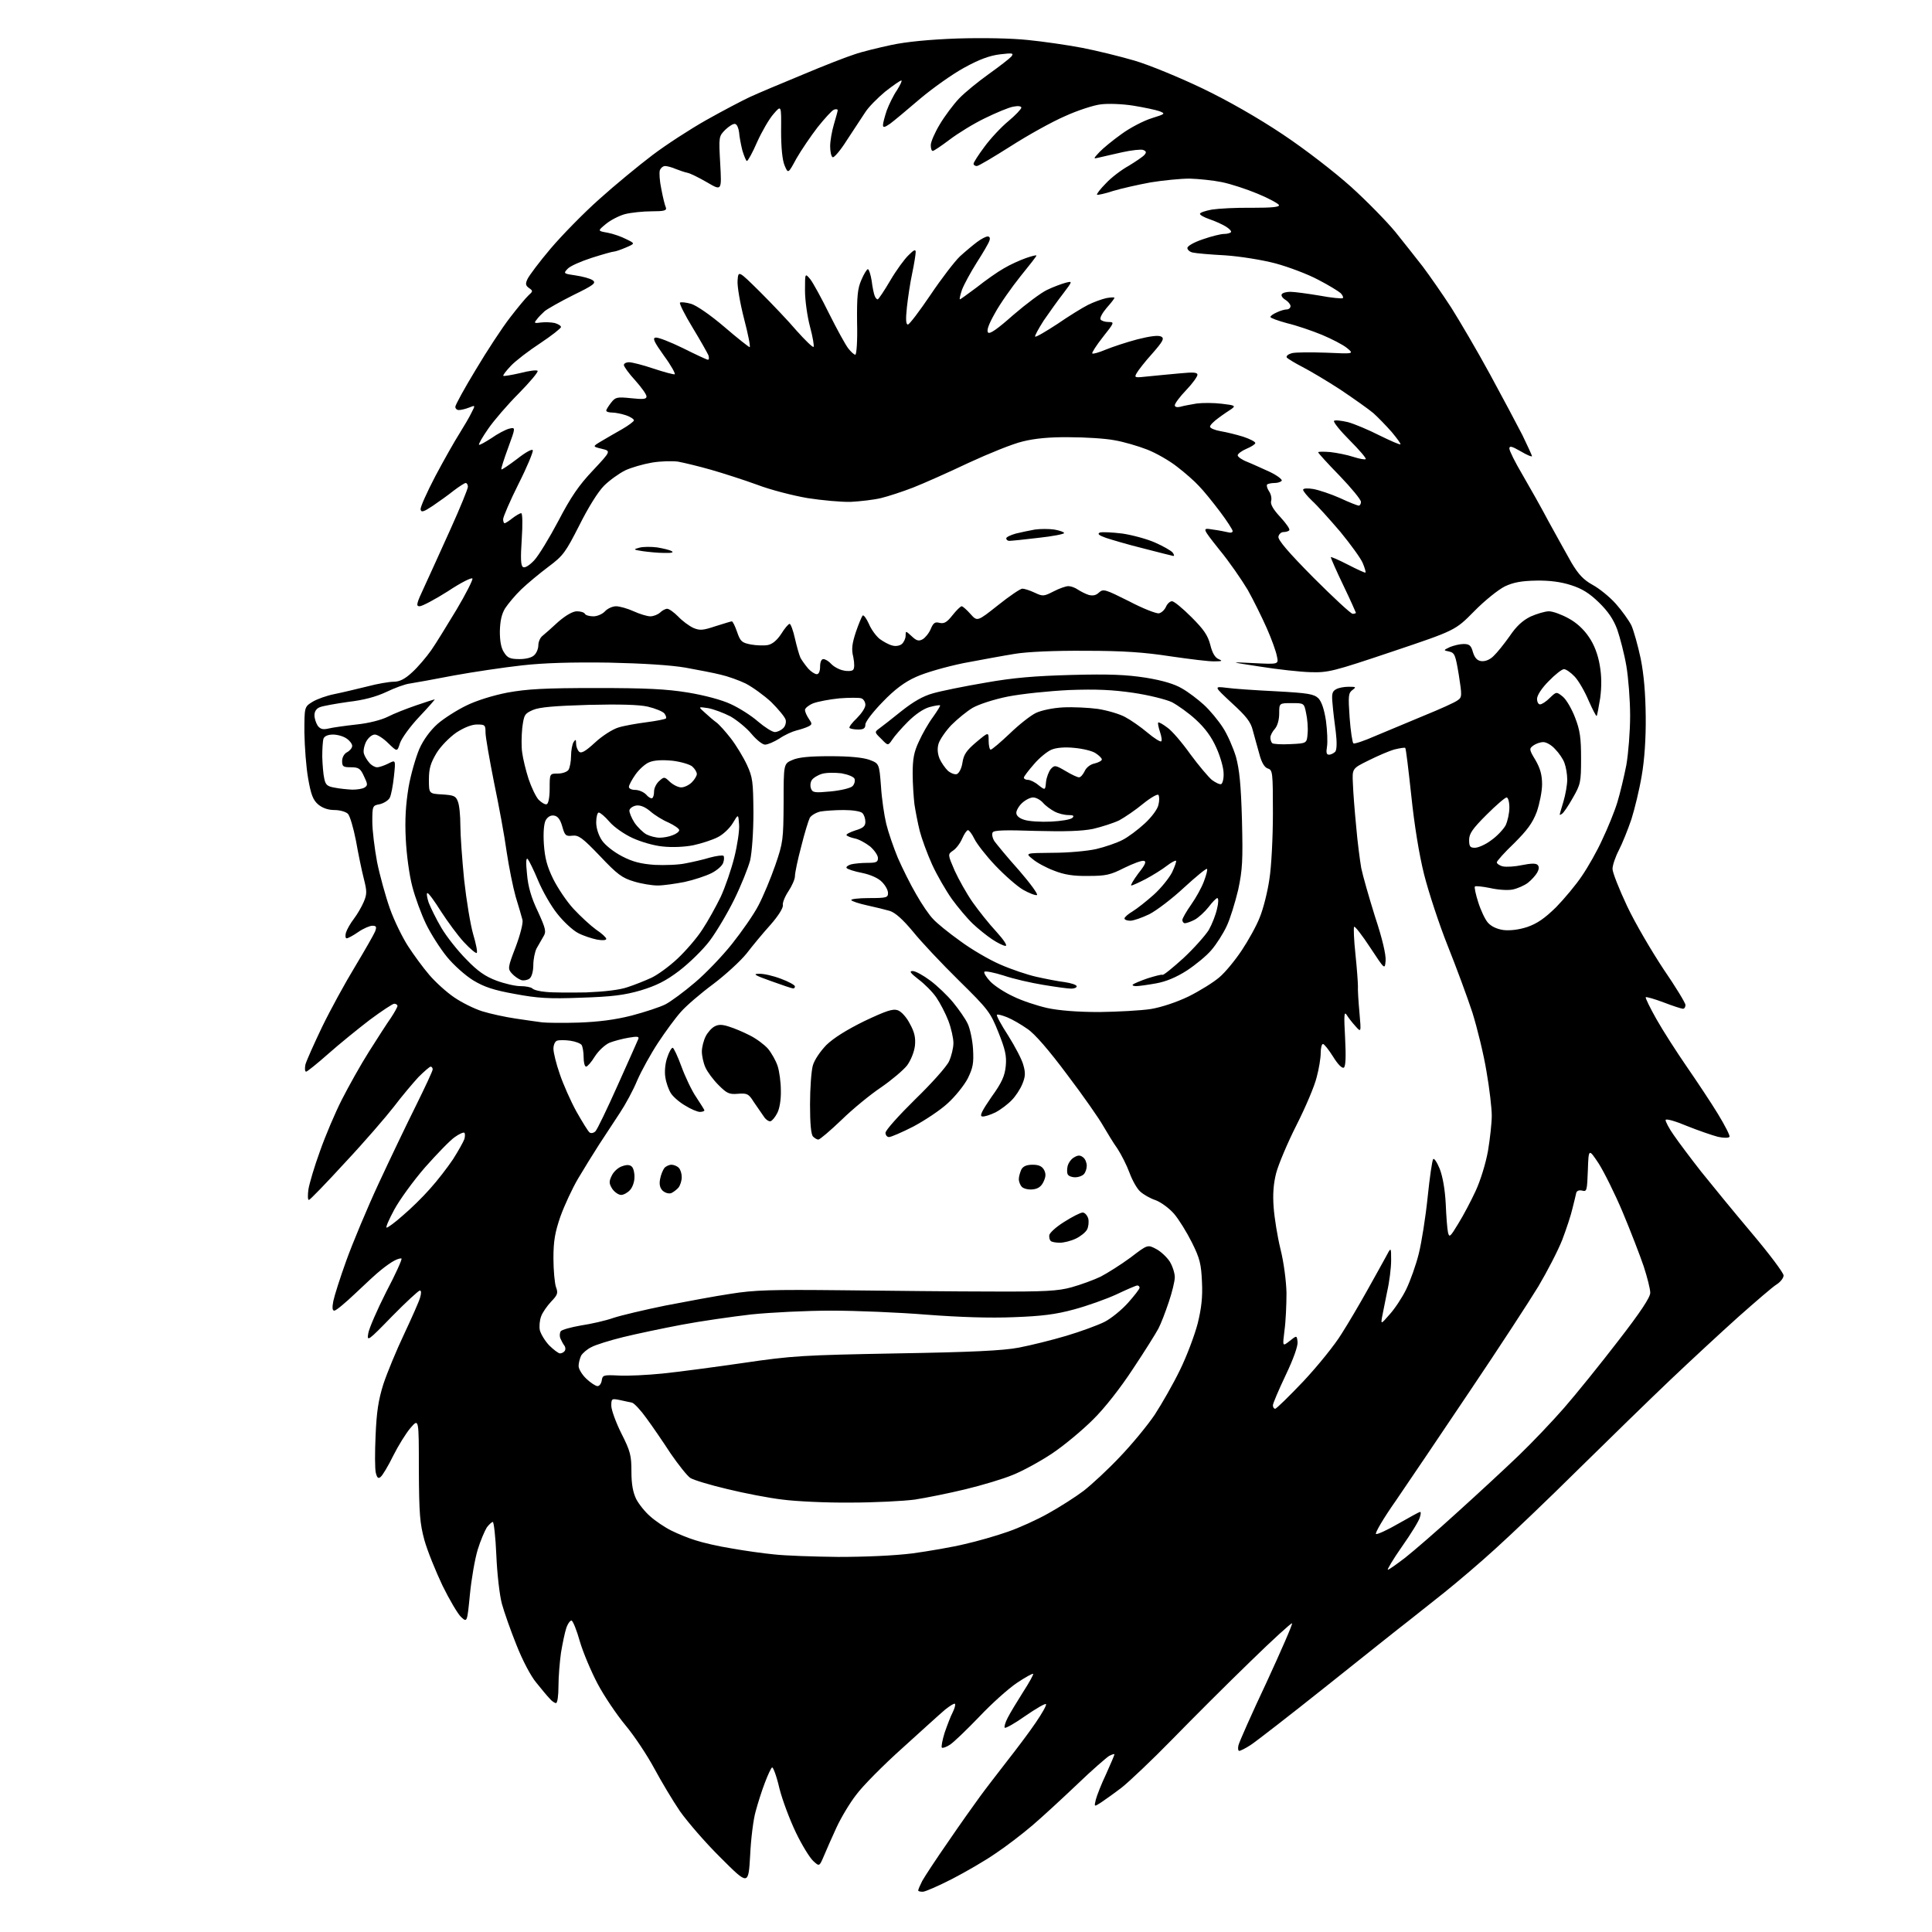 <?xml version="1.0" encoding="UTF-8" standalone="no"?>
<svg 
  version="1.1" 
  xmlns="http://www.w3.org/2000/svg" 
  xmlns:xlink="http://www.w3.org/1999/xlink" 
  xmlns:svg="http://www.w3.org/2000/svg"
  xmlns:rdf="http://www.w3.org/1999/02/22-rdf-syntax-ns#"
  xmlns:cc="http://creativecommons.org/ns#"
  xmlns:dc="http://purl.org/dc/elements/1.1/"
  viewBox="0 0 768 768"
  width="768"
  height="768"
>
<style>svg {background-color: white; }</style>"
<path stroke="none" fill="black" fill-rule="evenodd" d="M366.8,752.0C365.8,752.0 365.0,751.8 365.0,751.5C365.0,751.1 365.7,749.5 366.6,747.7C367.6,745.9 372.2,738.9 377.0,732.0C381.7,725.1 387.4,717.1 389.6,714.1C391.7,711.2 396.6,704.9 400.3,700.1C404.0,695.4 409.2,688.5 411.7,684.8C414.3,681.0 416.1,677.8 415.8,677.4C415.4,677.1 411.8,679.2 407.6,682.1C403.5,685.0 399.8,687.1 399.4,686.8C399.1,686.5 399.6,684.7 400.6,682.8C401.5,681.0 404.3,676.4 406.7,672.6C409.1,668.9 410.9,665.6 410.7,665.4C410.5,665.1 407.5,666.8 404.2,669.0C400.8,671.3 394.1,677.3 389.3,682.4C384.4,687.5 379.2,692.5 377.7,693.5C376.2,694.5 374.7,695.0 374.4,694.7C374.1,694.4 374.6,691.7 375.5,688.8C376.5,685.9 377.9,682.2 378.7,680.7C379.5,679.1 379.9,677.6 379.6,677.3C379.3,677.0 377.6,678.1 375.7,679.6C373.8,681.2 366.2,688.1 358.7,694.9C351.1,701.7 342.9,710.0 340.4,713.4C337.8,716.7 334.3,722.6 332.5,726.5C330.7,730.4 328.5,735.4 327.5,737.8C325.7,742.0 325.7,742.0 323.3,739.8C321.9,738.5 318.8,733.5 316.4,728.5C314.0,723.5 311.0,715.6 309.8,710.8C308.7,706.0 307.3,702.3 306.9,702.6C306.5,702.8 305.2,705.6 304.0,708.8C302.8,711.9 301.2,717.0 300.4,720.0C299.5,723.0 298.5,730.9 298.2,737.5C297.5,749.5 297.5,749.5 286.5,738.5C280.4,732.5 273.2,724.1 270.3,720.0C267.5,715.9 262.9,708.2 260.1,703.0C257.3,697.8 252.2,690.1 248.7,685.9C245.2,681.7 240.2,674.3 237.6,669.4C235.0,664.5 231.8,656.9 230.5,652.5C229.3,648.2 227.8,644.4 227.2,644.2C226.7,644.1 225.7,645.4 225.1,647.2C224.5,649.0 223.6,653.4 223.0,657.0C222.5,660.6 222.0,666.5 222.0,670.2C222.0,674.1 221.6,677.0 221.0,677.0C220.5,677.0 219.3,676.2 218.5,675.2C217.6,674.3 215.2,671.4 213.2,668.9C211.0,666.3 207.7,660.0 205.3,653.9C203.0,648.2 200.4,640.8 199.5,637.5C198.6,634.2 197.6,625.5 197.3,618.2C197.0,611.0 196.3,605.0 195.9,605.0C195.5,605.0 194.4,606.0 193.5,607.2C192.7,608.5 191.0,612.4 189.9,616.0C188.8,619.6 187.4,627.6 186.8,633.8C185.7,645.0 185.7,645.0 183.3,642.8C182.0,641.6 178.7,636.0 175.9,630.3C173.2,624.6 169.9,616.5 168.7,612.2C166.9,605.5 166.6,601.9 166.5,584.2C166.5,563.8 166.5,563.8 163.2,567.6C161.4,569.7 158.3,574.7 156.3,578.7C154.3,582.8 152.0,586.6 151.3,587.1C150.4,587.9 149.9,587.5 149.4,585.5C149.0,584.0 149.0,577.3 149.3,570.7C149.7,561.2 150.4,556.6 152.4,550.2C153.9,545.7 157.6,536.7 160.7,530.2C163.7,523.8 166.6,517.3 167.0,515.8C167.5,514.1 167.5,513.0 166.9,513.0C166.4,513.0 161.4,517.6 155.9,523.2C146.2,533.2 145.8,533.4 146.4,530.0C146.7,528.1 149.9,520.7 153.5,513.6C157.2,506.6 159.9,500.6 159.6,500.3C159.4,500.1 158.1,500.4 156.8,501.1C155.6,501.7 153.2,503.4 151.5,504.8C149.8,506.1 145.3,510.3 141.3,514.1C137.3,517.9 133.6,521.0 132.9,521.0C132.1,521.0 132.0,519.8 132.5,517.2C132.9,515.2 135.2,507.9 137.7,501.0C140.2,494.1 145.9,480.4 150.5,470.5C155.1,460.6 161.8,446.6 165.4,439.4C169.0,432.1 172.0,425.7 172.0,425.1C172.0,424.5 171.6,424.0 171.2,424.0C170.8,424.0 168.6,425.9 166.3,428.2C164.1,430.6 159.7,435.8 156.6,439.9C153.5,443.9 144.8,454.0 137.2,462.1C129.7,470.3 123.2,477.0 122.8,477.0C122.3,477.0 122.3,475.1 122.6,472.8C123.0,470.4 125.0,463.6 127.2,457.6C129.3,451.6 133.2,442.4 135.9,437.1C138.6,431.8 143.4,423.2 146.7,418.0C150.0,412.8 153.9,406.7 155.4,404.6C156.8,402.5 158.0,400.3 158.0,399.9C158.0,399.4 157.4,399.0 156.7,399.0C156.1,399.0 151.7,401.9 147.0,405.4C142.3,409.0 134.9,415.0 130.5,418.9C126.1,422.8 122.1,426.0 121.7,426.0C121.2,426.0 121.1,424.8 121.4,423.2C121.8,421.7 124.8,415.0 128.0,408.3C131.3,401.5 137.2,390.7 141.1,384.3C145.0,377.8 148.6,371.5 149.1,370.3C149.8,368.4 149.6,368.0 148.0,368.0C147.0,368.0 144.4,369.1 142.4,370.5C140.4,371.9 138.3,373.0 137.8,373.0C137.3,373.0 137.2,372.0 137.5,370.8C137.9,369.5 139.3,367.0 140.7,365.2C142.0,363.5 143.8,360.4 144.6,358.5C145.9,355.4 145.9,354.3 144.6,349.2C143.8,346.1 142.4,339.3 141.5,334.2C140.5,329.1 139.1,324.3 138.3,323.5C137.5,322.7 135.1,322.0 133.0,322.0C130.4,322.0 128.2,321.2 126.5,319.8C124.4,318.0 123.6,315.8 122.5,309.5C121.7,305.1 121.1,296.9 121.0,291.2C121.0,281.0 121.0,281.0 124.2,279.0C126.0,277.9 129.9,276.5 133.0,275.9C136.0,275.3 141.8,273.9 145.9,272.9C150.0,271.8 154.8,271.0 156.5,271.0C158.8,271.0 160.9,270.0 163.9,267.2C166.1,265.2 169.5,261.2 171.4,258.5C173.3,255.8 177.8,248.4 181.5,242.3C185.2,236.1 188.0,230.5 187.8,230.0C187.6,229.4 183.2,231.6 178.1,235.0C172.9,238.3 167.8,241.0 166.8,241.0C165.3,241.0 165.5,240.0 168.7,233.2C170.6,229.0 175.4,218.6 179.1,210.3C182.9,201.9 186.0,194.3 186.0,193.5C186.0,192.7 185.6,192.0 185.1,192.0C184.7,192.0 182.5,193.4 180.4,195.0C178.3,196.7 174.5,199.4 172.0,201.1C168.4,203.5 167.4,203.8 167.2,202.5C167.0,201.7 169.7,195.7 173.1,189.2C176.5,182.8 180.8,175.2 182.6,172.4C184.4,169.5 186.6,165.8 187.4,164.1C189.0,161.0 189.0,161.0 186.5,162.0C185.0,162.6 183.2,163.0 182.4,163.0C181.6,163.0 181.0,162.4 181.0,161.7C181.0,161.0 184.6,154.4 189.1,147.0C193.5,139.6 199.6,130.3 202.7,126.3C205.7,122.4 209.0,118.4 210.1,117.4C211.9,115.8 211.9,115.6 210.3,114.5C208.9,113.5 208.8,112.8 209.7,110.9C210.3,109.6 214.4,104.1 218.9,98.8C223.4,93.5 232.1,84.6 238.3,79.1C244.4,73.6 253.9,65.8 259.3,61.7C264.7,57.6 274.4,51.3 280.8,47.7C287.2,44.1 295.0,40.0 298.0,38.6C301.0,37.2 310.5,33.2 319.0,29.7C327.5,26.1 336.8,22.5 339.7,21.6C342.5,20.6 349.1,19.0 354.2,17.9C360.2,16.6 369.6,15.7 380.6,15.3C391.0,15.0 401.9,15.2 408.6,15.9C414.7,16.5 424.3,17.9 430.1,19.0C435.8,20.1 445.2,22.4 451.0,24.1C456.8,25.8 468.9,30.8 477.9,35.1C488.3,40.1 500.0,46.8 509.9,53.4C518.9,59.4 530.4,68.3 537.1,74.3C543.5,80.1 551.3,88.1 554.6,92.1C557.9,96.2 562.8,102.4 565.6,106.0C568.3,109.6 573.4,116.9 576.9,122.3C580.3,127.7 587.3,139.6 592.3,148.8C597.3,158.0 603.1,168.9 605.2,173.0C607.2,177.1 608.9,180.9 609.0,181.3C609.0,181.7 607.0,180.9 604.5,179.4C601.0,177.4 600.0,177.1 600.0,178.3C600.0,179.2 602.3,183.8 605.2,188.7C608.0,193.5 612.8,202.0 615.7,207.5C618.7,213.0 622.8,220.3 624.7,223.7C627.5,228.4 629.5,230.5 633.1,232.5C635.7,233.9 639.9,237.3 642.3,240.0C644.7,242.7 647.5,246.6 648.5,248.6C649.4,250.6 651.1,256.6 652.2,261.8C653.5,268.3 654.1,275.7 654.2,284.9C654.3,293.4 653.7,302.2 652.6,308.4C651.7,313.8 649.8,321.6 648.5,325.7C647.1,329.8 644.9,335.3 643.5,338.0C642.1,340.7 641.0,344.0 641.0,345.4C641.0,346.8 643.6,353.4 646.8,360.2C650.0,367.0 656.6,378.2 661.3,385.3C666.1,392.3 670.0,398.7 670.0,399.5C670.0,400.3 669.6,401.0 669.0,401.0C668.5,401.0 665.0,399.9 661.4,398.5C657.7,397.1 654.5,396.2 654.2,396.4C654.0,396.7 655.9,400.6 658.5,405.2C661.1,409.8 666.5,418.2 670.5,424.0C674.5,429.8 680.1,438.2 682.9,442.8C685.7,447.4 687.8,451.5 687.5,451.9C687.2,452.4 685.1,452.4 682.9,451.9C680.6,451.3 675.1,449.4 670.6,447.6C666.1,445.7 662.3,444.6 662.1,445.2C662.0,445.7 663.4,448.5 665.4,451.3C667.4,454.2 672.2,460.6 676.2,465.7C680.2,470.7 689.2,481.7 696.2,490.0C703.3,498.4 709.0,506.0 709.0,507.0C709.0,508.0 707.8,509.6 706.2,510.6C704.7,511.5 697.9,517.4 691.0,523.5C684.1,529.7 672.0,540.9 664.0,548.5C656.0,556.1 639.6,572.1 627.5,584.0C615.4,596.0 600.5,610.2 594.5,615.6C588.5,621.1 579.3,628.9 574.2,633.0C569.0,637.1 562.5,642.3 559.7,644.5C556.8,646.7 542.4,658.2 527.6,670.0C512.8,681.8 499.0,692.5 497.1,693.7C495.1,695.0 493.1,696.0 492.6,696.0C492.2,696.0 492.0,695.0 492.3,693.8C492.6,692.5 497.6,681.2 503.5,668.7C509.3,656.1 513.9,645.6 513.6,645.3C513.4,645.0 505.8,651.9 496.8,660.7C487.8,669.4 474.0,683.2 466.0,691.4C458.0,699.6 449.0,708.1 446.0,710.5C443.0,712.8 439.2,715.5 437.7,716.5C434.9,718.3 434.9,718.3 435.6,715.4C436.0,713.8 437.8,709.2 439.7,705.2C441.5,701.2 443.0,697.7 443.0,697.4C443.0,697.1 442.1,697.4 440.9,698.0C439.8,698.7 434.0,703.7 428.2,709.3C422.3,714.9 414.3,722.3 410.3,725.7C406.3,729.1 399.8,734.1 395.7,736.8C391.7,739.6 383.9,744.1 378.5,746.9C373.0,749.7 367.8,752.0 366.8,752.0zM551.7,624.0C552.1,624.0 555.2,621.8 558.6,619.2C561.9,616.6 571.4,608.4 579.5,601.0C587.7,593.6 598.6,583.5 603.8,578.5C609.0,573.5 617.1,565.0 621.8,559.6C626.6,554.1 636.2,542.2 643.2,533.1C652.2,521.5 656.0,515.7 656.0,513.9C656.0,512.4 654.8,507.7 653.4,503.4C651.9,499.0 648.2,489.4 645.1,482.0C642.0,474.6 637.6,465.8 635.5,462.5C631.5,456.5 631.5,456.5 631.2,465.1C630.9,473.2 630.8,473.8 629.0,473.3C627.8,473.0 626.9,473.3 626.6,474.1C626.4,474.9 625.8,477.7 625.1,480.3C624.5,483.0 622.6,488.7 621.0,492.9C619.3,497.2 615.0,505.5 611.5,511.4C607.9,517.3 595.8,535.9 584.4,552.8C573.1,569.7 559.8,589.3 554.9,596.5C549.9,603.6 546.4,609.6 547.0,609.8C547.6,610.0 551.7,608.1 556.0,605.6C560.4,603.1 564.2,601.0 564.5,601.0C564.9,601.0 564.8,602.0 564.4,603.2C564.1,604.5 560.9,609.7 557.3,614.8C553.8,619.8 551.3,624.0 551.7,624.0zM333.2,618.9C344.1,618.9 355.4,618.4 362.7,617.5C369.2,616.6 378.6,615.0 383.5,613.8C388.4,612.7 396.1,610.5 400.6,608.9C405.0,607.4 412.3,604.1 416.7,601.6C421.2,599.1 427.5,595.1 430.8,592.6C434.0,590.1 440.5,584.1 445.2,579.1C449.9,574.2 456.1,566.7 459.0,562.4C461.8,558.1 466.4,550.1 469.1,544.5C471.8,539.0 474.9,530.7 476.1,526.1C477.6,520.0 478.1,515.6 477.8,509.6C477.5,502.6 477.0,500.3 473.8,493.9C471.8,489.9 468.6,484.7 466.7,482.5C464.8,480.3 461.5,477.9 459.4,477.1C457.2,476.4 454.5,474.8 453.3,473.7C452.0,472.6 450.1,469.2 449.0,466.2C447.9,463.2 445.7,458.9 444.2,456.6C442.6,454.4 440.1,450.2 438.5,447.5C437.0,444.8 430.6,435.6 424.3,427.3C417.0,417.5 411.3,410.9 408.4,409.0C406.0,407.3 402.4,405.2 400.4,404.4C398.4,403.6 396.6,403.1 396.3,403.4C396.0,403.7 398.0,407.4 400.8,411.7C403.5,416.0 406.3,421.3 406.8,423.4C407.7,426.5 407.6,428.0 406.4,430.9C405.6,432.9 403.7,435.8 402.2,437.3C400.7,438.9 397.8,441.1 395.7,442.2C393.6,443.2 391.2,444.0 390.4,443.8C389.3,443.6 390.4,441.5 394.1,436.1C398.3,430.3 399.4,427.7 399.8,423.8C400.2,419.7 399.6,417.2 396.9,410.4C393.7,402.4 392.9,401.3 381.1,389.7C374.3,383.0 366.1,374.3 362.9,370.3C358.9,365.5 355.9,362.8 353.7,362.1C352.0,361.6 347.9,360.6 344.7,359.9C341.5,359.2 338.7,358.3 338.4,357.8C338.1,357.4 341.3,357.0 345.4,357.0C352.4,357.0 353.0,356.8 353.0,355.0C353.0,353.8 351.9,351.9 350.6,350.6C349.2,349.1 346.1,347.7 342.7,347.0C339.6,346.4 336.8,345.5 336.5,345.0C336.3,344.6 337.0,344.0 338.3,343.6C339.5,343.3 342.4,343.0 344.8,343.0C348.3,343.0 349.0,342.7 349.0,341.1C349.0,340.0 347.6,338.0 345.9,336.5C344.1,335.1 341.4,333.6 339.8,333.3C338.3,333.0 336.8,332.4 336.5,332.0C336.3,331.6 337.9,330.8 340.0,330.1C343.1,329.2 344.0,328.4 344.0,326.7C344.0,325.4 343.5,323.9 342.8,323.2C342.1,322.5 338.9,322.0 335.4,322.0C332.0,322.0 327.8,322.3 326.1,322.6C324.4,323.0 322.5,324.1 321.9,325.1C321.4,326.1 319.8,331.2 318.5,336.5C317.1,341.7 316.0,347.0 316.0,348.3C316.0,349.5 314.8,352.2 313.4,354.3C312.0,356.4 311.0,358.9 311.2,359.8C311.4,360.9 309.3,364.2 306.3,367.6C303.4,370.8 299.1,376.0 296.8,379.0C294.4,382.0 288.4,387.5 283.5,391.2C278.5,394.9 272.8,399.8 270.7,402.2C268.6,404.5 264.5,410.1 261.6,414.5C258.7,418.9 255.0,425.6 253.3,429.5C251.7,433.4 248.6,439.1 246.4,442.4C244.3,445.6 240.6,451.2 238.2,454.9C235.9,458.5 232.1,464.6 229.8,468.5C227.5,472.4 224.4,479.1 222.8,483.5C220.6,489.9 220.0,493.3 220.0,500.2C220.0,505.0 220.5,510.1 221.0,511.6C221.9,514.0 221.7,514.7 219.1,517.4C217.5,519.1 215.6,521.8 215.1,523.3C214.5,524.9 214.3,527.3 214.6,528.8C215.0,530.3 216.6,533.0 218.3,534.8C220.0,536.5 222.0,538.0 222.6,538.0C223.3,538.0 224.2,537.5 224.5,537.0C224.9,536.4 224.8,535.4 224.2,534.7C223.7,534.0 223.1,532.8 222.7,531.9C222.4,531.0 222.5,529.8 222.9,529.2C223.3,528.6 226.9,527.6 230.9,526.9C234.9,526.3 240.7,525.0 243.8,523.9C246.8,522.9 256.1,520.7 264.4,519.0C272.7,517.4 284.4,515.2 290.5,514.3C299.9,512.8 306.4,512.6 335.0,512.9C353.4,513.1 380.0,513.4 394.0,513.4C415.4,513.5 420.6,513.2 426.0,511.7C429.6,510.7 434.8,508.8 437.5,507.5C440.2,506.1 445.6,502.7 449.4,499.9C456.2,494.7 456.2,494.7 459.6,496.5C461.5,497.5 463.9,499.8 465.0,501.5C466.1,503.3 467.0,506.1 467.0,507.7C467.0,509.3 465.9,513.8 464.6,517.6C463.3,521.5 461.5,526.2 460.5,528.1C459.5,530.0 455.0,537.2 450.4,544.1C445.5,551.6 439.1,559.8 434.5,564.3C430.3,568.5 423.0,574.6 418.2,577.8C413.4,581.0 406.4,584.8 402.6,586.3C398.8,587.9 390.4,590.4 383.8,592.0C377.2,593.6 368.2,595.4 363.7,596.1C359.2,596.7 347.6,597.3 338.0,597.3C328.4,597.4 316.2,596.8 311.0,596.1C305.8,595.5 295.9,593.6 289.0,591.9C282.2,590.3 275.6,588.3 274.4,587.5C273.2,586.7 269.7,582.3 266.6,577.8C263.6,573.2 259.3,566.9 257.0,563.8C254.8,560.7 252.2,557.9 251.3,557.6C250.3,557.4 248.0,556.9 246.2,556.5C243.2,555.9 243.0,556.0 243.0,558.8C243.0,560.4 244.8,565.4 247.0,569.8C250.6,576.9 251.0,578.6 251.0,584.9C251.0,590.0 251.6,593.2 252.9,595.9C254.0,598.0 256.5,601.1 258.5,602.8C260.5,604.6 264.2,607.1 266.8,608.4C269.4,609.7 273.8,611.5 276.5,612.3C279.2,613.2 285.6,614.7 290.7,615.5C295.7,616.4 303.4,617.5 307.7,617.9C312.0,618.4 323.5,618.8 333.2,618.9zM506.9,560.0C507.4,560.0 512.5,555.0 518.2,549.0C523.9,542.9 530.7,534.5 533.3,530.2C536.0,526.0 540.5,518.3 543.3,513.3C546.2,508.2 549.5,502.1 550.8,499.8C553.0,495.6 553.0,495.6 553.0,501.0C553.0,504.0 552.3,509.6 551.4,513.5C550.6,517.4 549.7,521.9 549.4,523.5C548.9,526.5 548.9,526.5 552.4,522.5C554.4,520.3 557.4,515.8 559.0,512.5C560.6,509.2 562.9,502.8 564.0,498.3C565.1,493.9 566.7,483.8 567.5,476.0C568.3,468.2 569.3,461.3 569.7,460.8C570.0,460.2 571.2,461.9 572.3,464.6C573.5,467.7 574.4,472.8 574.7,478.5C574.9,483.4 575.3,488.6 575.6,489.9C576.1,492.1 576.5,491.7 579.7,486.4C581.7,483.2 584.8,477.3 586.6,473.4C588.5,469.3 590.6,462.5 591.5,457.5C592.3,452.7 593.0,446.4 593.0,443.5C593.0,440.6 592.1,432.7 590.9,425.9C589.8,419.1 587.2,408.6 585.3,402.5C583.3,396.4 578.9,384.5 575.5,376.0C572.1,367.5 567.9,354.7 566.1,347.6C564.1,339.6 562.2,327.8 561.0,316.2C559.9,306.1 558.9,297.5 558.6,297.3C558.4,297.1 556.5,297.4 554.4,297.9C552.2,298.5 547.6,300.5 544.0,302.3C537.5,305.5 537.5,305.5 537.8,311.5C537.9,314.8 538.5,322.4 539.1,328.5C539.6,334.6 540.6,342.0 541.1,345.0C541.7,348.0 544.2,356.7 546.6,364.4C549.5,373.1 551.0,379.6 550.8,381.9C550.5,385.5 550.5,385.5 544.7,376.7C541.5,371.8 538.6,368.1 538.3,368.4C538.0,368.7 538.2,373.6 538.8,379.2C539.4,384.9 539.8,390.6 539.8,392.0C539.7,393.4 540.0,398.1 540.4,402.5C541.1,410.5 541.1,410.5 538.8,407.9C537.5,406.5 535.9,404.4 535.3,403.4C534.3,401.9 534.2,403.6 534.7,412.6C535.1,420.3 534.9,423.9 534.2,424.4C533.5,424.8 531.8,423.1 529.9,420.0C528.2,417.3 526.4,415.0 525.9,415.0C525.4,415.0 525.0,416.6 525.0,418.6C525.0,420.6 524.3,424.9 523.4,428.2C522.6,431.6 519.0,440.1 515.4,447.2C511.8,454.3 508.2,462.9 507.3,466.3C506.2,470.6 505.9,474.8 506.3,480.0C506.6,484.1 507.8,491.6 509.0,496.5C510.3,501.6 511.3,509.2 511.4,514.0C511.4,518.7 511.1,525.4 510.6,528.9C509.8,535.3 509.8,535.3 512.6,533.1C515.5,530.8 515.5,530.8 515.8,533.4C516.0,535.0 514.2,540.1 511.1,546.6C508.3,552.5 506.0,557.9 506.0,558.6C506.0,559.4 506.4,560.0 506.9,560.0zM237.5,551.0C238.3,551.0 239.0,550.0 239.2,548.8C239.5,546.6 239.9,546.5 246.0,546.8C249.6,547.0 257.4,546.6 263.4,546.0C269.3,545.4 283.7,543.5 295.4,541.8C315.1,538.9 319.2,538.7 356.5,538.0C386.3,537.5 398.7,536.9 405.0,535.7C409.7,534.8 418.2,532.7 423.9,531.0C429.6,529.3 436.4,526.8 439.0,525.5C441.6,524.2 445.8,520.8 448.4,517.9C450.9,515.1 453.0,512.4 453.0,511.9C453.0,511.4 452.6,511.0 452.1,511.0C451.6,511.0 447.9,512.6 443.9,514.5C439.8,516.4 432.2,519.1 427.0,520.5C419.7,522.5 414.1,523.2 403.0,523.6C393.6,524.0 381.4,523.6 368.3,522.6C357.2,521.7 340.2,521.0 330.5,521.0C320.8,521.0 306.5,521.7 298.7,522.5C290.9,523.4 278.4,525.2 271.0,526.6C263.6,528.0 253.1,530.2 247.8,531.5C242.5,532.8 236.7,534.6 235.1,535.5C233.4,536.3 231.6,537.9 231.0,538.9C230.5,540.0 230.0,541.8 230.0,543.0C230.0,544.2 231.4,546.5 233.1,548.1C234.8,549.7 236.8,551.0 237.5,551.0zM421.3,494.0C419.7,494.0 418.0,493.7 417.7,493.3C417.3,493.0 417.0,492.0 417.1,491.1C417.1,490.2 419.7,487.8 422.9,485.8C426.2,483.7 429.5,482.0 430.4,482.0C431.2,482.0 432.2,483.1 432.6,484.4C432.9,485.7 432.7,487.7 432.1,488.8C431.5,489.9 429.5,491.5 427.6,492.4C425.7,493.3 422.9,494.0 421.3,494.0zM153.7,488.0C154.2,488.0 157.1,485.9 160.1,483.2C163.2,480.6 168.0,475.9 170.9,472.6C173.8,469.4 177.9,464.1 180.1,460.8C182.2,457.5 184.2,453.9 184.6,452.8C184.9,451.7 184.9,450.6 184.6,450.3C184.3,450.0 182.6,450.7 180.8,452.0C179.0,453.2 173.7,458.7 169.0,464.0C164.3,469.4 158.8,477.0 156.7,480.9C154.6,484.8 153.2,488.0 153.7,488.0zM246.9,475.0C245.9,475.0 244.3,473.9 243.4,472.6C242.1,470.5 242.0,469.7 243.2,467.3C243.9,465.8 245.7,464.1 247.3,463.6C249.2,462.9 250.4,463.0 251.2,463.8C251.8,464.4 252.3,466.3 252.2,468.1C252.2,469.8 251.4,472.1 250.4,473.1C249.5,474.1 247.9,475.0 246.9,475.0zM266.8,474.3C265.8,474.6 264.4,474.2 263.4,473.3C262.3,472.2 262.0,470.7 262.4,468.7C262.7,467.0 263.5,465.1 264.1,464.3C264.7,463.6 266.0,463.0 266.9,463.0C267.8,463.0 269.1,463.5 269.8,464.2C270.5,464.9 271.0,466.5 271.0,467.9C271.0,469.4 270.4,471.2 269.7,472.1C269.0,472.9 267.7,473.9 266.8,474.3zM410.5,472.8C408.8,473.0 406.9,472.5 406.2,471.8C405.6,471.2 405.0,469.8 405.0,468.7C405.0,467.7 405.5,466.0 406.0,464.9C406.7,463.6 408.1,463.0 410.5,463.0C412.9,463.0 414.2,463.6 415.0,465.0C415.8,466.5 415.8,467.7 414.8,469.8C413.9,471.7 412.6,472.6 410.5,472.8zM427.4,468.0C426.1,468.0 424.8,467.5 424.5,466.9C424.1,466.4 424.1,464.8 424.4,463.5C424.8,462.1 425.9,460.6 427.1,460.0C428.6,459.1 429.5,459.2 430.6,460.1C431.4,460.7 432.0,462.2 432.0,463.4C432.0,464.6 431.5,466.1 430.8,466.8C430.1,467.5 428.6,468.0 427.4,468.0zM325.3,453.0C324.8,453.0 323.9,452.5 323.2,451.8C322.4,451.0 322.0,446.7 322.0,439.1C322.0,432.7 322.5,425.8 323.1,423.6C323.7,421.4 326.0,418.0 328.5,415.4C331.4,412.6 336.5,409.4 343.6,405.9C352.3,401.8 354.9,400.9 356.9,401.6C358.3,402.1 360.4,404.4 361.7,407.0C363.6,410.4 364.0,412.6 363.7,415.7C363.4,418.2 362.1,421.4 360.6,423.5C359.1,425.4 354.5,429.3 350.3,432.2C346.1,435.0 339.0,440.8 334.5,445.2C330.0,449.5 325.9,453.0 325.3,453.0zM353.4,452.0C352.6,452.0 352.0,451.2 352.0,450.3C352.0,449.3 357.3,443.4 363.8,437.0C370.3,430.7 376.4,423.9 377.3,421.8C378.2,419.8 379.0,416.6 379.0,414.6C379.0,412.7 378.1,408.7 377.0,405.8C375.9,402.9 373.7,398.7 372.2,396.5C370.7,394.3 367.5,391.1 365.1,389.3C361.9,386.8 361.3,386.0 362.8,386.0C363.9,386.0 367.0,387.7 369.8,389.8C372.5,391.8 376.6,395.7 378.9,398.5C381.1,401.2 383.8,405.0 384.7,407.0C385.6,408.9 386.6,413.5 386.8,417.1C387.1,422.6 386.8,424.4 384.7,428.7C383.3,431.4 379.7,435.9 376.7,438.6C373.8,441.3 367.6,445.4 363.1,447.8C358.6,450.1 354.2,452.0 353.4,452.0zM236.7,449.7C237.4,449.0 241.3,440.9 245.5,431.5C249.7,422.1 253.4,413.9 253.7,413.1C254.2,412.0 253.4,411.9 249.9,412.5C247.5,412.9 244.1,413.8 242.3,414.5C240.5,415.3 238.0,417.6 236.5,419.9C235.1,422.2 233.5,424.0 233.0,424.0C232.4,424.0 232.0,422.3 232.0,420.2C232.0,418.2 231.6,416.0 231.2,415.4C230.8,414.8 228.8,414.0 226.7,413.7C224.6,413.4 222.2,413.4 221.4,413.7C220.6,414.0 220.0,415.4 220.0,416.9C220.0,418.4 221.1,422.9 222.5,426.9C223.8,430.8 226.8,437.6 229.1,441.8C231.5,446.0 233.8,449.8 234.4,450.2C235.0,450.6 236.0,450.4 236.7,449.7zM306.3,445.7C305.7,445.9 304.4,445.1 303.6,443.8C302.7,442.5 300.9,439.9 299.6,438.0C297.6,434.8 297.0,434.5 293.3,434.8C289.8,435.1 288.9,434.6 285.6,431.3C283.5,429.2 281.2,426.1 280.4,424.3C279.6,422.5 279.0,419.7 279.0,418.0C279.0,416.3 279.7,413.6 280.5,412.0C281.3,410.4 282.9,408.6 284.1,408.0C285.6,407.2 287.1,407.2 289.8,408.1C291.8,408.7 295.6,410.3 298.1,411.6C300.7,412.9 303.9,415.3 305.3,416.9C306.7,418.6 308.4,421.6 309.1,423.7C309.8,425.8 310.4,430.2 310.4,433.5C310.5,437.0 309.9,440.7 309.0,442.4C308.2,444.0 307.0,445.5 306.3,445.7zM278.2,442.0C277.3,442.0 274.6,440.9 272.4,439.5C270.1,438.2 267.5,435.9 266.7,434.6C265.8,433.2 264.8,430.4 264.5,428.3C264.1,426.2 264.4,422.8 265.2,420.5C265.9,418.3 266.9,416.5 267.4,416.5C267.8,416.5 269.4,419.9 270.9,424.0C272.4,428.1 275.0,433.6 276.8,436.2C278.5,438.8 280.0,441.1 280.0,441.4C280.0,441.7 279.2,442.0 278.2,442.0zM230.0,406.5C238.0,406.2 244.4,405.4 251.1,403.7C256.4,402.3 262.5,400.3 264.6,399.2C266.7,398.1 272.0,394.2 276.2,390.6C280.5,387.0 287.1,380.1 291.0,375.2C294.8,370.4 299.6,363.6 301.5,359.9C303.4,356.3 306.4,349.1 308.2,343.9C311.3,334.9 311.4,333.8 311.5,319.1C311.5,303.6 311.5,303.6 315.0,302.1C317.5,301.0 321.9,300.6 330.0,300.6C337.7,300.6 342.8,301.1 345.5,302.0C349.5,303.5 349.5,303.5 350.2,312.5C350.5,317.5 351.5,324.2 352.3,327.5C353.1,330.8 355.2,336.9 356.9,341.0C358.7,345.1 361.9,351.6 364.2,355.5C366.4,359.4 369.4,363.8 370.9,365.3C372.3,366.9 377.1,370.8 381.6,374.0C386.0,377.3 393.2,381.5 397.6,383.4C401.9,385.3 408.4,387.5 412.0,388.3C415.6,389.1 420.6,390.1 423.2,390.4C425.9,390.8 428.0,391.5 428.0,392.1C428.0,392.6 427.0,393.0 425.8,393.0C424.5,393.0 419.5,392.3 414.7,391.5C409.8,390.7 402.8,389.1 399.0,387.8C395.2,386.6 391.7,385.9 391.3,386.3C391.0,386.7 392.0,388.4 393.6,390.1C395.2,391.8 399.3,394.5 402.8,396.1C406.2,397.8 412.3,399.8 416.3,400.7C420.9,401.7 428.3,402.3 437.0,402.3C444.4,402.2 453.6,401.7 457.5,401.1C461.7,400.4 467.7,398.4 472.5,396.1C476.9,393.9 482.4,390.5 484.7,388.5C487.0,386.6 491.0,381.7 493.6,377.8C496.2,373.9 499.5,368.0 500.8,364.6C502.2,361.2 503.9,354.4 504.6,349.5C505.4,344.6 506.0,332.8 506.0,323.3C506.0,307.0 505.9,306.1 504.0,305.5C502.7,305.1 501.5,303.2 500.6,299.7C499.8,296.8 498.6,292.6 498.0,290.3C497.2,287.0 495.4,284.7 489.7,279.5C482.5,272.8 482.5,272.8 487.5,273.4C490.2,273.8 499.2,274.4 507.3,274.8C520.2,275.5 522.3,275.9 524.1,277.6C525.4,279.0 526.4,282.0 527.1,286.6C527.6,290.4 527.8,295.0 527.5,296.8C527.1,299.2 527.3,300.0 528.3,300.0C529.1,300.0 530.2,299.4 530.8,298.8C531.4,298.0 531.5,295.1 531.0,291.0C530.5,287.4 529.9,282.3 529.7,279.7C529.3,275.8 529.6,274.8 531.1,274.0C532.1,273.4 534.3,273.0 536.1,273.0C539.1,273.0 539.2,273.1 537.6,274.3C536.0,275.5 535.9,276.6 536.5,285.3C536.9,290.7 537.6,295.2 538.0,295.5C538.4,295.8 542.3,294.5 546.6,292.6C551.0,290.8 559.7,287.1 566.0,284.5C572.4,281.9 578.4,279.2 579.4,278.4C581.2,277.2 581.2,276.6 579.9,268.3C578.6,260.5 578.3,259.5 576.1,259.0C573.7,258.5 573.7,258.5 576.4,257.2C577.9,256.6 580.3,256.0 581.8,256.0C584.1,256.0 584.8,256.6 585.5,259.2C586.2,261.5 587.2,262.6 588.8,262.8C590.3,263.0 592.2,262.3 593.7,260.8C595.1,259.5 597.9,256.0 600.1,252.9C602.8,248.9 605.2,246.7 608.4,245.1C610.9,244.0 614.2,243.0 615.7,243.0C617.3,243.0 620.8,244.3 623.5,245.8C626.7,247.5 629.6,250.2 631.6,253.2C633.7,256.2 635.2,260.2 635.9,264.3C636.7,268.7 636.7,272.9 636.1,277.5C635.5,281.2 634.9,284.4 634.7,284.6C634.5,284.8 633.1,282.1 631.5,278.5C630.0,274.9 627.5,270.6 626.0,269.0C624.4,267.3 622.5,266.0 621.7,266.0C620.9,266.0 618.2,268.1 615.6,270.8C612.9,273.5 611.0,276.4 611.0,277.8C611.0,279.0 611.5,280.0 612.2,280.0C612.9,280.0 614.6,278.9 616.0,277.5C618.7,274.9 618.7,274.9 621.2,276.9C622.6,278.0 624.8,281.8 626.1,285.2C628.1,290.3 628.5,293.4 628.5,301.5C628.5,311.0 628.3,311.8 625.2,317.2C623.4,320.4 621.5,323.2 620.9,323.5C620.4,323.9 620.0,324.0 620.0,323.8C620.0,323.6 620.7,321.3 621.5,318.6C622.3,315.9 623.0,312.0 623.0,309.9C623.0,307.8 622.5,304.9 621.9,303.3C621.4,301.8 619.7,299.3 618.2,297.8C616.8,296.2 614.7,295.0 613.5,295.0C612.3,295.0 610.6,295.6 609.6,296.3C607.8,297.6 607.8,297.9 610.4,302.2C612.3,305.5 613.0,308.1 613.0,311.8C613.0,314.6 612.0,319.5 610.9,322.7C609.2,327.2 607.1,330.0 601.9,335.2C598.1,338.8 595.0,342.3 595.0,342.8C595.0,343.3 596.1,344.1 597.4,344.4C598.8,344.7 602.2,344.5 605.0,343.9C608.5,343.2 610.5,343.1 611.2,343.8C611.9,344.5 611.8,345.5 611.1,346.8C610.5,347.9 608.8,349.8 607.4,350.9C606.0,352.0 603.2,353.2 601.3,353.6C599.3,354.0 595.3,353.7 592.3,353.0C589.3,352.4 586.6,352.1 586.3,352.4C586.0,352.6 586.6,355.5 587.6,358.6C588.6,361.8 590.3,365.4 591.4,366.7C592.8,368.3 595.0,369.3 597.6,369.7C600.3,370.0 603.7,369.6 607.1,368.5C611.1,367.1 614.0,365.1 618.6,360.6C621.9,357.2 626.6,351.6 628.9,348.1C631.3,344.6 635.0,338.1 637.0,333.6C639.1,329.2 641.8,322.6 642.9,319.0C644.0,315.4 645.6,308.7 646.5,304.1C647.3,299.5 648.0,290.7 648.0,284.5C648.0,278.3 647.3,269.4 646.5,264.7C645.7,260.0 644.0,253.5 642.9,250.3C641.4,246.2 639.2,243.0 635.6,239.5C631.8,235.8 628.9,234.0 624.5,232.6C620.5,231.3 615.9,230.7 610.7,230.8C604.8,230.9 601.6,231.5 598.2,233.1C595.6,234.4 590.1,238.8 586.0,243.0C578.5,250.6 578.5,250.6 553.5,259.0C530.0,266.9 528.0,267.4 521.0,267.2C516.9,267.1 507.9,266.1 501.0,265.0C488.5,263.1 488.5,263.1 498.4,263.6C508.3,264.1 508.3,264.1 507.6,260.9C507.3,259.1 505.5,254.1 503.6,249.8C501.7,245.5 498.3,238.6 496.0,234.5C493.6,230.5 488.6,223.2 484.7,218.5C477.8,209.8 477.8,209.8 482.1,210.5C484.5,210.8 487.3,211.4 488.2,211.6C489.2,211.9 490.0,211.7 490.0,211.1C490.0,210.6 487.7,207.0 484.9,203.3C482.1,199.6 478.4,195.0 476.6,193.2C474.9,191.3 471.0,187.9 468.0,185.6C465.0,183.2 459.6,180.1 456.0,178.7C452.4,177.3 446.6,175.6 443.0,175.0C439.4,174.3 431.3,173.8 425.0,173.8C417.3,173.7 411.2,174.3 406.5,175.5C402.6,176.4 393.0,180.3 385.0,184.0C377.0,187.8 367.1,192.2 363.0,193.8C358.9,195.4 353.1,197.3 350.2,198.0C347.3,198.7 341.9,199.3 338.2,199.5C334.5,199.6 326.8,198.9 321.0,198.0C315.2,197.0 306.2,194.7 301.0,192.7C295.8,190.8 287.4,188.1 282.5,186.7C277.6,185.3 271.7,183.9 269.5,183.5C267.2,183.2 262.6,183.3 259.1,183.9C255.6,184.5 250.8,185.9 248.5,187.0C246.1,188.2 242.3,190.9 240.1,193.1C237.7,195.5 233.8,201.8 230.3,208.8C224.8,219.6 223.9,220.9 218.0,225.3C214.4,228.0 209.6,232.0 207.2,234.3C204.8,236.6 202.0,240.0 200.8,241.8C199.4,244.1 198.8,246.8 198.7,251.0C198.7,254.9 199.2,257.7 200.4,259.4C201.7,261.5 202.8,262.0 206.5,262.0C209.1,262.0 211.5,261.4 212.4,260.4C213.3,259.6 214.0,257.8 214.0,256.5C214.0,255.2 214.7,253.5 215.6,252.8C216.5,252.1 219.3,249.6 221.9,247.2C224.9,244.6 227.7,243.0 229.3,243.0C230.7,243.0 232.2,243.4 232.5,244.0C232.8,244.6 234.4,245.0 235.9,245.0C237.4,245.0 239.5,244.1 240.5,243.0C241.5,241.9 243.5,241.0 244.9,241.0C246.3,241.0 249.5,241.9 251.9,243.0C254.3,244.1 257.3,245.0 258.5,245.0C259.8,245.0 261.5,244.3 262.4,243.5C263.2,242.7 264.5,242.0 265.2,242.0C266.0,242.0 267.9,243.4 269.6,245.1C271.2,246.8 273.9,248.8 275.6,249.6C278.2,250.7 279.4,250.6 284.5,248.9C287.7,247.9 290.6,247.0 290.9,247.0C291.3,247.0 292.2,248.9 293.0,251.2C294.3,255.0 294.9,255.5 298.5,256.2C300.7,256.6 303.8,256.7 305.3,256.4C307.1,256.0 308.9,254.5 310.6,251.9C311.9,249.8 313.4,248.0 313.9,248.0C314.3,248.0 315.3,250.6 316.0,253.8C316.7,256.9 317.7,260.4 318.2,261.5C318.8,262.6 320.2,264.5 321.3,265.8C322.4,267.0 323.9,268.0 324.7,268.0C325.5,268.0 326.0,266.8 326.0,265.0C326.0,263.2 326.5,262.0 327.3,262.0C328.1,262.0 329.5,262.9 330.4,263.9C331.4,265.0 333.6,266.2 335.2,266.5C336.8,266.9 338.6,266.8 339.1,266.3C339.7,265.7 339.7,263.8 339.2,261.2C338.4,258.1 338.7,255.9 340.2,251.3C341.3,248.1 342.5,245.2 342.9,244.7C343.3,244.3 344.4,245.8 345.4,248.0C346.3,250.2 348.3,252.9 349.7,254.0C351.2,255.1 353.4,256.3 354.7,256.6C356.0,257.0 357.7,256.7 358.5,256.0C359.3,255.3 360.0,253.8 360.0,252.7C360.0,250.7 360.0,250.7 362.4,252.9C364.3,254.7 365.2,255.0 366.8,254.1C367.8,253.5 369.3,251.7 370.0,250.0C371.0,247.6 371.7,247.1 373.5,247.6C375.3,248.0 376.4,247.4 378.6,244.6C380.2,242.6 381.8,241.0 382.3,241.0C382.7,241.0 384.3,242.4 385.8,244.1C388.5,247.1 388.5,247.1 396.7,240.6C401.2,237.0 405.6,234.0 406.4,234.0C407.2,234.0 409.4,234.7 411.3,235.6C414.5,237.1 414.9,237.1 418.8,235.1C421.1,233.9 423.7,233.0 424.7,233.0C425.7,233.0 427.4,233.6 428.5,234.4C429.6,235.1 431.5,236.1 432.8,236.5C434.4,236.9 435.7,236.7 436.9,235.5C438.6,234.0 439.4,234.3 448.8,239.0C454.3,241.9 459.7,244.0 460.7,243.8C461.7,243.6 462.9,242.5 463.5,241.2C464.0,240.0 465.1,239.0 465.9,239.0C466.7,239.0 470.1,241.8 473.6,245.3C478.5,250.2 480.1,252.5 481.1,256.3C481.9,259.6 483.0,261.4 484.4,262.0C486.1,262.7 485.9,262.9 482.8,262.9C480.8,263.0 472.9,262.0 465.3,260.9C454.9,259.3 446.6,258.7 431.5,258.7C419.4,258.6 408.3,259.1 403.5,259.9C399.1,260.6 389.9,262.3 383.0,263.6C375.8,265.1 367.8,267.4 364.1,269.1C359.6,271.1 355.6,274.1 350.9,279.0C347.0,283.0 344.0,286.9 344.0,288.0C344.0,289.5 343.3,290.0 341.2,290.0C339.6,290.0 338.1,289.7 337.7,289.4C337.4,289.0 338.7,287.3 340.6,285.5C342.4,283.7 344.0,281.4 344.0,280.2C344.0,279.1 343.3,277.9 342.4,277.6C341.6,277.3 337.6,277.3 333.7,277.6C329.7,278.0 325.0,278.9 323.2,279.6C321.5,280.3 320.0,281.5 320.0,282.2C320.0,283.0 320.7,284.5 321.5,285.7C322.9,287.7 322.9,288.0 321.3,288.8C320.3,289.3 318.1,290.0 316.5,290.4C314.9,290.8 311.8,292.2 309.8,293.6C307.7,294.9 305.2,296.0 304.1,296.0C303.1,296.0 300.7,294.1 298.7,291.7C296.8,289.4 293.0,286.3 290.4,284.8C287.7,283.4 283.7,281.9 281.5,281.5C277.5,280.9 277.5,280.9 280.2,283.3C281.7,284.7 283.7,286.4 284.8,287.2C285.8,287.9 288.4,290.8 290.5,293.5C292.6,296.2 295.5,301.0 296.9,304.0C299.2,309.0 299.4,310.6 299.5,323.0C299.5,330.9 298.9,338.8 298.2,342.0C297.4,345.0 294.6,352.0 291.9,357.5C289.2,363.0 284.8,370.4 282.1,374.0C279.4,377.6 273.9,382.9 270.0,385.9C264.6,390.0 260.9,391.8 254.7,393.7C248.1,395.6 243.4,396.2 231.0,396.6C218.1,397.1 213.7,396.8 204.6,395.1C196.2,393.6 192.4,392.3 188.1,389.7C185.0,387.8 180.3,383.6 177.7,380.4C175.0,377.1 171.3,371.3 169.4,367.4C167.5,363.5 165.0,356.7 163.9,352.4C162.7,347.9 161.6,339.7 161.3,333.5C160.9,325.7 161.3,319.8 162.4,313.0C163.3,307.8 165.3,301.0 166.7,297.7C168.3,294.1 171.0,290.4 173.9,287.8C176.4,285.6 181.6,282.3 185.3,280.5C189.3,278.5 196.1,276.4 201.8,275.3C209.6,273.9 216.4,273.5 237.0,273.5C256.9,273.5 264.9,273.9 273.5,275.3C280.1,276.4 286.9,278.2 290.5,279.9C293.8,281.4 298.7,284.5 301.3,286.8C304.0,289.1 307.0,291.0 308.0,291.0C309.0,291.0 310.5,290.3 311.3,289.5C312.2,288.7 312.6,287.1 312.3,286.1C312.0,285.0 309.4,281.9 306.6,279.1C303.7,276.4 299.1,273.1 296.4,271.7C293.7,270.4 289.2,268.8 286.5,268.2C283.8,267.5 277.4,266.3 272.5,265.4C266.7,264.4 255.7,263.7 242.0,263.4C227.5,263.2 216.3,263.5 207.5,264.5C200.3,265.3 188.2,267.1 180.5,268.5C172.8,270.0 164.9,271.4 163.0,271.7C161.1,271.9 156.8,273.5 153.5,275.1C149.4,277.0 144.6,278.3 138.5,279.0C133.6,279.7 128.5,280.6 127.2,281.1C125.8,281.6 125.0,282.8 125.0,284.3C125.0,285.6 125.6,287.4 126.3,288.5C127.4,289.9 128.4,290.1 130.6,289.6C132.2,289.2 137.2,288.5 141.7,288.0C146.6,287.5 151.6,286.2 154.2,284.9C156.5,283.7 161.6,281.7 165.4,280.4C169.2,279.1 172.6,278.0 172.8,278.0C173.0,278.0 170.3,281.1 166.7,284.9C163.1,288.7 159.7,293.4 159.0,295.4C157.9,298.9 157.9,298.9 154.4,295.5C152.5,293.6 150.1,292.0 149.0,292.0C147.9,292.0 146.4,293.2 145.5,294.9C144.7,296.6 144.3,298.7 144.7,299.7C145.0,300.7 146.0,302.3 146.8,303.2C147.6,304.2 149.0,305.0 149.9,305.0C150.8,305.0 152.8,304.3 154.4,303.5C157.3,302.0 157.3,302.0 156.6,308.6C156.2,312.3 155.5,316.1 154.9,317.2C154.3,318.2 152.6,319.3 150.9,319.7C148.1,320.2 148.0,320.4 148.0,326.6C148.0,330.1 148.9,337.3 149.9,342.7C151.0,348.1 153.3,356.4 155.0,361.2C156.7,366.0 160.0,372.7 162.2,376.1C164.4,379.5 168.2,384.7 170.7,387.6C173.2,390.5 177.6,394.5 180.6,396.5C183.5,398.5 188.5,401.0 191.7,402.0C194.9,403.0 200.9,404.3 205.0,404.9C209.1,405.5 213.8,406.2 215.5,406.4C217.2,406.6 223.7,406.7 230.0,406.5zM233.0,394.5C240.4,394.2 246.4,393.5 249.5,392.4C252.3,391.5 256.5,389.8 258.9,388.7C261.3,387.6 266.0,384.2 269.3,381.1C272.6,378.0 277.1,372.8 279.2,369.5C281.4,366.2 284.6,360.4 286.5,356.5C288.3,352.6 290.7,345.6 291.9,340.8C293.1,336.0 294.0,330.1 293.8,327.8C293.5,323.5 293.5,323.5 291.3,327.2C290.1,329.2 287.4,331.8 285.3,332.8C283.2,333.9 278.8,335.3 275.6,336.0C272.1,336.7 267.2,336.9 263.5,336.5C260.0,336.2 254.6,334.6 251.4,333.1C248.1,331.6 244.0,328.7 242.3,326.7C240.5,324.6 238.6,323.0 238.0,323.0C237.5,323.0 237.0,324.7 237.0,326.9C237.0,329.2 237.9,332.0 239.3,334.1C240.6,336.0 244.0,338.7 247.3,340.4C251.5,342.6 254.8,343.4 260.2,343.8C264.2,344.0 269.8,343.8 272.5,343.2C275.2,342.7 279.6,341.7 282.2,340.9C284.8,340.2 287.2,339.9 287.6,340.2C287.9,340.6 287.9,341.8 287.5,342.9C287.2,344.1 285.0,346.0 282.8,347.1C280.6,348.2 275.8,349.8 272.1,350.6C268.5,351.3 263.7,352.0 261.4,352.0C259.2,352.0 254.9,351.3 252.0,350.4C247.3,349.0 245.4,347.6 238.5,340.3C231.5,333.0 230.0,331.9 227.5,332.2C224.9,332.5 224.5,332.1 223.5,328.5C222.7,325.7 221.7,324.4 220.2,324.2C218.9,324.0 217.7,324.7 216.9,326.1C216.2,327.5 215.9,331.0 216.2,335.6C216.6,341.2 217.5,344.5 219.9,349.4C221.7,353.0 225.3,358.4 228.0,361.3C230.7,364.2 234.7,367.9 236.9,369.5C239.2,371.0 241.0,372.7 241.0,373.2C241.0,373.8 239.5,373.9 237.3,373.5C235.3,373.1 231.9,372.0 229.8,370.9C227.7,369.8 224.0,366.4 221.5,363.2C219.0,360.1 215.6,354.1 213.9,350.0C212.2,345.9 210.3,342.1 209.8,341.5C209.1,340.8 209.0,342.8 209.5,347.5C209.9,352.4 211.2,356.9 213.8,362.3C217.0,369.3 217.2,370.4 216.0,372.3C215.3,373.5 214.1,375.6 213.3,377.0C212.6,378.4 212.0,381.4 212.0,383.6C212.0,386.0 211.4,388.3 210.5,389.0C209.7,389.6 208.2,389.9 207.2,389.6C206.1,389.2 204.5,388.1 203.5,387.0C201.8,385.1 201.8,384.7 205.0,376.4C206.8,371.6 208.0,366.9 207.7,365.7C207.4,364.5 206.2,360.4 205.0,356.5C203.9,352.6 202.3,344.6 201.4,338.6C200.6,332.6 198.3,320.2 196.4,311.1C194.6,302.0 193.0,293.0 193.0,291.2C193.0,288.2 192.8,288.0 189.6,288.0C187.5,288.0 184.5,289.2 181.4,291.2C178.7,293.1 175.2,296.6 173.5,299.4C171.2,303.3 170.5,305.4 170.5,309.9C170.5,315.5 170.5,315.5 175.8,315.8C180.4,316.1 181.2,316.4 182.0,318.6C182.6,320.0 183.0,324.2 183.0,328.1C183.0,331.9 183.7,341.6 184.5,349.7C185.4,357.9 187.0,367.6 188.1,371.4C189.2,375.1 189.9,378.5 189.5,378.8C189.2,379.1 186.9,377.2 184.4,374.5C181.9,371.8 177.9,366.3 175.3,362.3C172.8,358.3 170.4,355.0 169.9,355.0C169.5,355.0 169.7,356.7 170.4,358.8C171.2,360.8 173.4,365.4 175.5,368.9C177.5,372.3 182.0,378.0 185.4,381.4C189.9,386.1 193.0,388.2 197.3,389.8C200.5,391.0 204.8,392.0 206.8,392.0C208.9,392.0 211.0,392.4 211.6,392.9C212.1,393.5 214.5,394.1 217.0,394.3C219.5,394.6 226.7,394.6 233.0,394.5zM315.2,392.9C314.8,392.9 310.9,391.6 306.5,390.0C300.0,387.7 299.1,387.1 301.7,387.1C303.5,387.0 307.4,387.9 310.5,389.1C313.5,390.2 316.0,391.6 316.0,392.1C316.0,392.6 315.7,393.0 315.2,392.9zM451.6,392.0C450.6,392.0 450.0,391.7 450.3,391.4C450.7,391.0 453.3,389.9 456.2,388.9C459.1,388.0 461.7,387.3 462.1,387.5C462.4,387.8 466.1,384.8 470.4,380.9C474.6,377.0 479.1,371.9 480.5,369.7C481.8,367.4 483.3,363.6 483.8,361.2C484.4,358.9 484.4,357.0 483.9,357.0C483.5,357.0 481.9,358.6 480.4,360.6C478.9,362.5 476.4,364.8 474.9,365.6C473.4,366.4 471.6,367.0 471.0,367.0C470.5,367.0 470.0,366.4 470.0,365.7C470.0,365.1 471.6,362.3 473.5,359.6C475.4,356.9 477.7,352.8 478.6,350.3C479.5,347.9 480.1,345.7 479.8,345.4C479.5,345.1 475.4,348.5 470.7,352.8C466.0,357.2 459.8,361.9 456.9,363.4C454.0,364.8 450.6,366.0 449.3,366.0C448.0,366.0 447.0,365.6 447.0,365.1C447.0,364.6 448.5,363.3 450.2,362.3C452.0,361.2 455.8,358.2 458.6,355.7C461.5,353.1 464.7,349.1 465.9,346.8C467.0,344.5 467.7,342.4 467.5,342.2C467.3,341.9 465.6,342.8 463.8,344.2C462.0,345.6 458.3,347.9 455.5,349.4C452.8,350.8 450.2,352.0 449.7,352.0C449.3,352.0 450.5,349.9 452.5,347.2C455.3,343.7 455.8,342.4 454.7,342.2C453.8,342.0 450.4,343.3 446.9,345.0C441.4,347.8 439.6,348.2 432.6,348.2C426.7,348.3 423.0,347.7 419.0,346.1C416.0,345.0 412.1,342.9 410.5,341.5C407.5,339.1 407.5,339.1 418.5,339.0C424.6,339.0 432.3,338.3 435.8,337.5C439.2,336.7 443.9,335.1 446.2,333.9C448.4,332.8 452.4,329.8 455.1,327.3C457.8,324.8 460.2,321.6 460.5,319.9C460.9,318.4 460.9,316.6 460.5,316.0C460.2,315.5 457.5,317.0 454.4,319.5C451.4,322.0 447.1,324.9 444.9,326.1C442.6,327.2 437.9,328.7 434.5,329.5C430.0,330.4 423.4,330.6 411.7,330.3C399.6,329.9 395.1,330.0 394.6,330.9C394.2,331.6 394.5,333.1 395.3,334.4C396.2,335.6 400.5,340.9 405.1,346.0C409.6,351.2 412.8,355.6 412.2,355.8C411.5,356.0 409.0,355.0 406.7,353.7C404.3,352.3 399.3,347.9 395.6,344.0C391.9,340.1 388.2,335.3 387.3,333.4C386.4,331.5 385.2,330.0 384.8,330.0C384.3,330.0 383.3,331.5 382.5,333.3C381.7,335.2 380.1,337.3 378.9,338.1C376.7,339.6 376.7,339.6 379.5,346.1C381.1,349.6 384.3,355.3 386.6,358.6C389.0,362.0 393.2,367.3 396.1,370.4C399.0,373.6 400.6,376.0 399.7,376.0C398.9,376.0 396.5,374.8 394.4,373.4C392.3,372.0 388.8,369.2 386.7,367.2C384.5,365.1 380.8,360.7 378.4,357.4C376.0,354.0 372.4,347.8 370.5,343.6C368.6,339.4 366.4,333.4 365.6,330.3C364.8,327.1 363.9,322.3 363.5,319.7C363.2,317.1 362.8,311.6 362.8,307.5C362.8,301.7 363.3,298.9 365.3,294.7C366.6,291.8 369.1,287.4 370.9,285.0C372.6,282.6 373.9,280.5 373.7,280.4C373.5,280.2 371.6,280.5 369.4,281.1C367.0,281.8 363.8,284.0 360.9,286.9C358.4,289.4 355.6,292.6 354.7,294.0C353.0,296.5 353.0,296.5 350.3,293.7C347.6,291.1 347.6,291.0 349.5,289.6C350.6,288.8 354.6,285.7 358.3,282.7C363.1,278.9 366.9,276.7 370.9,275.6C374.0,274.7 383.3,272.8 391.6,271.4C402.8,269.4 411.3,268.7 426.0,268.3C441.2,267.9 447.7,268.2 455.5,269.4C462.2,270.5 466.9,271.9 469.9,273.7C472.4,275.1 476.3,278.1 478.6,280.2C481.0,282.4 484.3,286.4 486.1,289.2C487.9,291.9 490.2,297.2 491.3,300.8C492.7,306.0 493.3,311.8 493.7,326.0C494.1,342.1 493.9,345.7 492.2,353.7C491.0,358.7 489.0,365.3 487.6,368.2C486.2,371.2 483.5,375.4 481.6,377.6C479.7,379.9 475.3,383.5 471.8,385.8C467.6,388.5 463.5,390.2 459.6,390.9C456.3,391.5 452.7,392.0 451.6,392.0zM586.3,337.0C587.6,337.0 590.6,335.7 592.8,334.0C595.1,332.4 597.6,329.7 598.5,328.1C599.3,326.4 600.0,323.3 600.0,321.0C600.0,318.8 599.5,317.0 598.9,317.0C598.3,317.0 594.7,320.1 590.9,323.9C585.3,329.5 584.0,331.4 584.0,333.9C584.0,336.5 584.4,337.0 586.3,337.0zM262.2,333.0C263.7,333.0 266.0,332.6 267.4,332.0C268.8,331.5 270.0,330.6 270.0,330.0C270.0,329.4 268.1,328.1 265.8,327.0C263.4,326.0 260.2,324.0 258.5,322.5C256.6,320.9 254.7,320.0 253.0,320.2C251.7,320.4 250.4,321.2 250.2,322.1C250.1,322.9 251.0,325.1 252.2,327.0C253.5,328.9 255.7,331.0 257.0,331.7C258.4,332.4 260.7,333.0 262.2,333.0zM417.8,326.6C421.8,326.4 425.6,325.8 426.3,325.1C427.1,324.3 426.7,324.0 424.7,324.0C423.1,324.0 420.7,323.4 419.2,322.6C417.7,321.8 415.6,320.3 414.6,319.1C413.5,317.9 411.8,317.0 410.7,317.0C409.5,317.0 407.6,318.0 406.3,319.2C405.0,320.4 404.0,322.2 404.0,323.1C404.0,324.3 405.2,325.3 407.2,325.9C409.0,326.5 413.8,326.8 417.8,326.6zM217.3,319.7C218.0,319.5 218.5,317.0 218.5,313.4C218.5,307.5 218.5,307.5 221.8,307.5C223.6,307.5 225.5,306.8 226.0,306.0C226.5,305.2 227.0,302.7 227.0,300.5C227.0,298.3 227.5,295.8 228.0,295.0C228.8,293.8 229.0,293.9 229.0,295.5C229.0,296.7 229.5,298.1 230.2,298.8C231.0,299.6 232.6,298.8 236.5,295.2C239.4,292.5 243.5,289.9 245.8,289.2C248.0,288.5 253.1,287.6 257.0,287.1C260.9,286.6 264.4,285.9 264.7,285.6C265.0,285.3 264.7,284.4 264.1,283.6C263.4,282.8 260.5,281.6 257.5,280.9C254.0,280.1 246.1,279.9 233.9,280.2C220.5,280.6 214.5,281.1 211.9,282.2C208.5,283.7 208.3,284.1 207.6,289.4C207.3,292.5 207.2,296.9 207.6,299.3C207.9,301.6 209.0,306.2 210.1,309.6C211.2,312.9 213.0,316.7 214.1,317.9C215.3,319.1 216.7,319.9 217.3,319.7zM259.2,317.3C259.7,317.1 260.0,315.9 260.0,314.6C260.0,313.3 260.9,311.5 262.0,310.5C264.0,308.7 264.1,308.7 266.3,310.8C267.6,312.0 269.6,313.0 270.8,313.0C272.0,313.0 273.9,312.1 275.0,311.0C276.1,309.9 277.0,308.4 277.0,307.7C277.0,306.9 276.2,305.6 275.2,304.7C274.3,303.9 270.7,302.8 267.3,302.4C263.1,302.0 260.0,302.2 258.1,303.0C256.5,303.6 254.0,305.9 252.6,307.9C251.2,309.9 250.0,312.1 250.0,312.8C250.0,313.5 251.1,314.0 252.5,314.0C253.9,314.0 255.8,314.8 256.8,315.8C257.7,316.9 258.8,317.5 259.2,317.3zM330.3,314.6C334.3,314.2 338.1,313.3 338.9,312.5C339.6,311.8 340.0,310.5 339.7,309.6C339.4,308.8 337.2,307.9 334.5,307.4C331.9,307.1 328.5,307.1 326.8,307.6C325.1,308.1 323.3,309.2 322.7,310.1C322.1,311.0 322.0,312.5 322.4,313.5C323.0,315.1 323.9,315.2 330.3,314.6zM140.0,313.9C141.9,313.9 144.2,313.6 145.0,313.0C146.2,312.2 146.2,311.7 144.7,308.6C143.3,305.5 142.6,305.0 139.5,305.0C136.4,305.0 136.0,304.7 136.0,302.5C136.0,301.1 136.8,299.6 138.0,299.0C139.1,298.4 140.0,297.3 140.0,296.5C140.0,295.7 139.0,294.4 137.8,293.6C136.6,292.7 134.1,292.0 132.4,292.0C130.4,292.0 129.0,292.6 128.6,293.6C128.3,294.5 128.1,297.7 128.1,300.8C128.2,303.9 128.5,307.9 128.9,309.5C129.4,312.0 130.1,312.6 133.0,313.1C134.9,313.5 138.1,313.8 140.0,313.9zM415.8,310.9C416.0,309.0 416.9,306.7 417.7,305.7C419.2,304.1 419.5,304.1 423.6,306.5C425.9,307.9 428.3,309.0 428.9,309.0C429.6,309.0 430.5,307.9 431.2,306.5C431.8,305.1 433.5,303.8 435.1,303.5C436.7,303.1 438.0,302.4 438.0,301.9C438.0,301.4 436.9,300.3 435.5,299.4C434.2,298.5 430.4,297.6 427.1,297.3C423.3,296.9 419.9,297.2 418.0,298.0C416.3,298.7 413.1,301.3 411.0,303.8C408.8,306.3 407.0,308.7 407.0,309.1C407.0,309.6 407.7,310.0 408.6,310.0C409.5,310.0 411.4,310.9 412.8,312.1C415.5,314.2 415.5,314.2 415.8,310.9zM485.4,311.7C486.0,311.5 486.5,309.5 486.4,307.4C486.4,305.3 485.1,300.7 483.5,297.2C481.6,292.9 479.0,289.4 475.4,286.1C472.5,283.4 468.1,280.3 465.8,279.1C463.4,278.0 456.6,276.3 450.5,275.4C442.2,274.2 435.9,273.9 425.0,274.3C416.9,274.7 406.2,275.8 400.6,276.9C395.1,278.0 389.0,280.0 386.6,281.4C384.4,282.7 380.6,285.8 378.2,288.2C375.9,290.6 373.6,294.0 373.1,295.6C372.5,297.6 372.7,299.6 373.5,301.6C374.2,303.2 375.7,305.3 376.8,306.4C378.0,307.4 379.6,308.0 380.4,307.7C381.3,307.3 382.3,305.3 382.6,303.1C383.1,299.9 384.2,298.3 388.1,295.0C393.0,290.9 393.0,290.9 393.0,294.4C393.0,296.4 393.4,298.0 393.8,298.0C394.3,298.0 397.7,295.1 401.4,291.6C405.0,288.1 409.7,284.4 411.8,283.4C413.9,282.4 418.5,281.4 422.6,281.2C426.5,281.0 432.7,281.3 436.4,281.8C440.2,282.4 445.0,283.8 447.2,285.0C449.5,286.2 453.5,289.0 456.1,291.2C458.8,293.5 461.3,295.0 461.6,294.7C462.0,294.4 461.7,292.7 461.1,290.9C460.5,289.1 460.2,287.5 460.4,287.2C460.7,287.0 462.3,287.9 464.0,289.2C465.8,290.4 469.9,295.2 473.1,299.7C476.4,304.2 480.3,308.8 481.7,310.0C483.2,311.1 484.8,311.9 485.4,311.7zM513.0,295.8C519.5,295.5 519.5,295.5 519.8,291.5C520.0,289.3 519.7,285.7 519.2,283.5C518.4,279.5 518.4,279.5 513.5,279.5C508.5,279.5 508.5,279.5 508.5,283.6C508.5,286.2 507.8,288.5 506.8,289.7C505.8,290.8 505.0,292.3 505.0,293.2C505.0,294.0 505.3,295.0 505.7,295.4C506.1,295.8 509.4,296.0 513.0,295.8zM537.7,244.0C538.4,244.0 539.0,243.8 539.0,243.6C539.0,243.5 536.8,238.5 534.0,232.7C531.2,226.9 529.0,221.8 529.0,221.5C529.0,221.2 532.0,222.5 535.7,224.4C539.4,226.3 542.6,227.8 542.8,227.6C543.0,227.4 542.5,225.7 541.7,223.8C540.9,221.9 536.9,216.4 532.8,211.4C528.6,206.5 523.6,200.9 521.6,199.1C519.6,197.2 518.0,195.2 518.0,194.7C518.0,194.1 519.8,194.0 522.1,194.4C524.3,194.8 529.1,196.4 532.7,198.0C536.3,199.7 539.7,201.0 540.1,201.0C540.6,201.0 541.0,200.3 541.0,199.5C541.0,198.6 537.2,194.0 532.5,189.1C527.8,184.3 524.0,180.1 524.0,179.8C524.0,179.5 526.1,179.5 528.8,179.7C531.4,180.0 535.5,180.8 537.9,181.6C540.4,182.4 542.6,182.8 542.9,182.5C543.2,182.2 540.3,178.8 536.5,175.0C532.7,171.2 529.9,167.7 530.3,167.3C530.7,166.9 533.2,167.2 535.8,167.8C538.4,168.5 544.1,170.9 548.4,173.1C552.7,175.2 556.5,176.9 556.7,176.6C556.9,176.4 555.3,174.2 553.2,171.7C551.0,169.2 547.7,165.8 545.9,164.2C544.0,162.6 538.2,158.5 533.0,155.0C527.8,151.6 520.9,147.5 517.8,145.9C514.7,144.3 511.9,142.6 511.5,142.1C511.2,141.5 512.1,140.8 513.5,140.4C515.0,140.0 521.1,140.0 527.2,140.2C538.3,140.7 538.3,140.7 535.4,138.3C533.8,137.0 529.3,134.7 525.5,133.1C521.6,131.5 515.5,129.4 511.7,128.5C508.0,127.5 505.0,126.4 505.0,126.0C505.0,125.6 506.1,124.8 507.5,124.2C508.9,123.5 510.7,123.0 511.5,123.0C512.3,123.0 513.0,122.4 513.0,121.7C513.0,121.0 512.1,119.9 511.0,119.2C509.8,118.5 509.2,117.5 509.5,117.0C509.8,116.4 511.4,116.0 512.9,116.0C514.5,116.0 519.7,116.7 524.5,117.5C529.3,118.4 533.5,118.8 533.8,118.5C534.1,118.2 533.7,117.3 532.9,116.5C532.1,115.8 528.1,113.3 524.0,111.2C519.9,109.0 512.2,106.1 507.0,104.7C501.7,103.3 492.9,101.9 487.0,101.5C481.2,101.2 475.5,100.7 474.2,100.4C473.0,100.2 472.0,99.3 472.0,98.6C472.0,97.8 474.6,96.3 478.2,95.1C481.6,93.9 485.4,93.0 486.5,93.0C487.7,93.0 489.0,92.7 489.3,92.3C489.7,92.0 488.7,90.9 487.2,90.0C485.7,89.1 482.8,87.8 480.7,87.1C478.7,86.4 477.0,85.5 477.0,85.0C477.0,84.5 479.1,83.8 481.8,83.3C484.4,82.9 491.5,82.5 497.7,82.6C505.7,82.6 508.7,82.3 508.4,81.5C508.1,80.9 504.3,78.8 499.9,77.0C495.6,75.2 489.2,73.1 485.7,72.4C482.3,71.7 476.5,71.1 472.9,71.0C469.3,71.0 462.3,71.7 457.4,72.5C452.5,73.4 445.8,74.9 442.5,75.9C439.2,77.0 436.3,77.6 436.1,77.4C435.8,77.2 437.4,75.1 439.6,72.9C441.7,70.6 445.8,67.5 448.7,65.9C451.5,64.2 454.3,62.3 454.9,61.6C455.8,60.6 455.7,60.1 454.4,59.6C453.6,59.3 449.8,59.7 446.2,60.5C442.5,61.3 438.4,62.3 437.0,62.6C434.5,63.2 434.5,63.2 437.0,60.5C438.4,59.0 442.3,55.8 445.8,53.3C449.2,50.8 454.6,48.0 457.8,47.0C463.2,45.3 463.4,45.2 460.9,44.2C459.5,43.7 454.8,42.7 450.5,42.0C446.1,41.3 440.3,41.1 437.5,41.5C434.8,41.8 428.3,43.9 423.3,46.2C418.2,48.4 408.5,53.8 401.8,58.1C395.0,62.4 389.0,66.0 388.3,66.0C387.6,66.0 387.0,65.6 387.0,65.1C387.0,64.6 388.9,61.6 391.3,58.4C393.7,55.1 398.0,50.5 400.8,48.2C403.7,45.8 406.0,43.3 406.0,42.8C406.0,42.2 404.7,42.0 402.8,42.4C401.0,42.7 396.0,44.8 391.5,47.0C387.1,49.1 380.8,53.0 377.5,55.5C374.2,58.0 371.2,60.0 370.8,60.0C370.3,60.0 370.0,59.0 370.0,57.7C370.0,56.4 371.6,52.7 373.6,49.4C375.5,46.2 379.0,41.5 381.3,39.1C383.6,36.7 388.9,32.4 393.1,29.4C397.3,26.4 401.3,23.3 402.0,22.5C403.1,21.1 402.6,21.0 397.5,21.6C393.4,22.1 389.3,23.6 383.3,26.9C378.7,29.4 370.8,35.0 365.7,39.3C360.7,43.6 355.3,48.1 353.8,49.2C351.6,50.7 351.0,50.8 351.0,49.7C351.0,48.9 351.7,46.3 352.5,43.9C353.4,41.5 355.2,37.8 356.6,35.8C357.9,33.7 358.7,32.0 358.3,32.0C357.8,32.0 355.0,34.0 351.9,36.4C348.9,38.9 345.2,42.6 343.9,44.7C342.5,46.8 339.2,51.8 336.6,55.8C334.1,59.8 331.5,62.8 331.0,62.5C330.4,62.2 330.0,60.2 330.0,58.1C330.0,56.0 330.7,52.1 331.5,49.4C332.3,46.7 333.0,44.2 333.0,43.8C333.0,43.4 332.3,43.3 331.5,43.6C330.7,43.9 327.8,47.1 325.0,50.6C322.3,54.1 318.5,59.7 316.6,63.0C313.3,69.1 313.3,69.1 311.9,65.8C311.0,63.7 310.5,58.8 310.5,52.1C310.6,41.7 310.6,41.7 307.5,45.3C305.8,47.2 302.9,52.2 301.0,56.4C299.2,60.6 297.3,64.0 296.9,64.0C296.6,64.0 295.8,62.1 295.1,59.8C294.5,57.4 293.9,54.2 293.8,52.6C293.6,51.0 293.0,49.5 292.3,49.3C291.6,49.0 289.9,50.1 288.4,51.5C285.7,54.2 285.7,54.3 286.3,65.1C286.9,75.9 286.9,75.9 281.1,72.5C277.8,70.6 274.4,68.9 273.3,68.7C272.3,68.5 270.2,67.8 268.7,67.2C267.1,66.5 265.2,66.0 264.4,66.0C263.6,66.0 262.7,66.7 262.3,67.7C262.0,68.6 262.2,72.0 262.9,75.2C263.5,78.4 264.3,81.7 264.7,82.5C265.1,83.7 264.0,84.0 259.0,84.0C255.7,84.0 250.9,84.5 248.5,85.1C246.2,85.7 242.7,87.5 240.9,89.0C237.5,91.8 237.5,91.8 241.5,92.5C243.7,92.9 247.1,94.1 249.0,95.1C252.5,96.8 252.5,96.8 248.8,98.4C246.7,99.3 244.6,100.0 244.1,100.0C243.5,100.0 239.6,101.1 235.2,102.5C230.9,103.9 226.5,105.8 225.6,106.9C223.9,108.7 224.0,108.8 228.9,109.5C231.6,109.9 234.6,110.7 235.6,111.4C237.1,112.5 236.1,113.3 227.9,117.3C222.7,119.9 217.6,122.8 216.5,123.7C215.4,124.7 213.9,126.2 213.3,127.1C212.2,128.4 212.4,128.6 215.0,128.2C216.6,128.0 219.1,128.1 220.5,128.4C221.9,128.8 223.0,129.5 223.0,130.0C223.0,130.5 219.3,133.4 214.8,136.4C210.2,139.4 205.0,143.4 203.1,145.4C201.2,147.4 199.8,149.2 200.1,149.4C200.3,149.6 203.3,149.1 206.8,148.3C210.2,147.4 213.3,147.0 213.7,147.4C214.1,147.8 210.7,151.8 206.3,156.3C201.8,160.8 196.3,167.2 194.1,170.4C191.8,173.7 190.2,176.5 190.4,176.8C190.7,177.0 192.8,175.8 195.3,174.2C197.7,172.5 200.9,170.8 202.4,170.4C205.0,169.8 205.0,169.8 202.0,178.0C200.3,182.6 199.1,186.4 199.3,186.6C199.5,186.8 202.3,184.9 205.6,182.4C208.9,179.8 211.6,178.3 211.8,179.0C212.0,179.6 209.5,185.7 206.1,192.4C202.7,199.2 200.0,205.5 200.0,206.4C200.0,207.3 200.3,208.0 200.6,208.0C200.9,208.0 202.3,207.1 203.7,206.0C205.1,204.9 206.7,204.0 207.2,204.0C207.7,204.0 207.8,208.4 207.4,214.4C206.9,221.9 207.0,224.9 207.9,225.4C208.6,225.9 210.4,224.8 212.3,222.8C214.1,220.9 218.4,213.8 222.0,207.0C226.9,197.6 230.1,192.9 235.7,187.0C242.9,179.3 242.9,179.3 239.2,178.4C235.5,177.5 235.5,177.5 239.0,175.4C240.9,174.3 244.6,172.1 247.3,170.6C249.9,169.1 252.0,167.5 252.0,167.1C252.0,166.6 250.6,165.7 248.9,165.1C247.1,164.5 244.6,164.0 243.4,164.0C242.1,164.0 241.0,163.7 241.0,163.2C241.0,162.8 241.9,161.4 242.9,160.1C244.6,157.9 245.2,157.7 250.9,158.3C255.7,158.8 257.0,158.7 257.0,157.6C257.0,156.8 255.0,154.0 252.5,151.2C250.0,148.5 248.0,145.7 248.0,145.1C248.0,144.5 248.9,144.0 250.1,144.0C251.2,144.0 255.6,145.1 259.7,146.5C263.9,147.9 267.7,148.9 268.2,148.8C268.6,148.6 266.8,145.3 264.0,141.5C260.0,135.9 259.3,134.4 260.6,134.2C261.5,134.0 266.4,135.9 271.5,138.4C276.5,140.9 281.0,143.0 281.4,143.0C281.9,143.0 281.9,142.2 281.6,141.2C281.2,140.3 278.4,135.3 275.3,130.2C272.2,125.1 270.0,120.7 270.3,120.3C270.7,120.0 272.7,120.2 274.8,120.8C277.0,121.5 282.5,125.3 288.0,130.0C293.1,134.4 297.7,138.0 298.0,138.0C298.4,138.0 297.4,132.9 295.8,126.8C294.2,120.6 293.0,113.7 293.2,111.5C293.5,107.5 293.5,107.5 302.1,116.0C306.8,120.7 313.4,127.6 316.7,131.5C320.1,135.3 323.1,138.2 323.4,137.9C323.7,137.6 323.1,134.0 322.0,129.9C320.9,125.8 320.0,119.3 320.0,115.5C320.0,108.5 320.0,108.5 322.1,111.0C323.2,112.4 326.6,118.6 329.6,124.7C332.7,130.9 336.1,137.1 337.2,138.5C338.3,139.9 339.5,141.0 340.0,141.0C340.5,141.0 340.9,135.3 340.7,128.2C340.6,117.8 340.9,114.7 342.4,111.3C343.4,108.9 344.6,107.0 345.0,107.0C345.4,107.0 346.1,109.1 346.5,111.6C346.8,114.2 347.4,116.9 347.7,117.6C348.0,118.4 348.5,119.0 348.9,119.0C349.2,119.0 351.5,115.6 353.9,111.5C356.3,107.4 359.6,102.9 361.2,101.4C363.3,99.3 364.0,99.0 364.0,100.2C364.0,101.1 363.4,104.9 362.6,108.7C361.8,112.4 360.9,118.5 360.5,122.2C360.0,126.9 360.1,129.0 360.9,129.0C361.5,129.0 365.5,123.7 369.9,117.2C374.2,110.8 379.5,103.9 381.6,101.9C383.8,99.9 386.8,97.4 388.4,96.2C390.0,95.0 391.9,94.0 392.6,94.0C393.4,94.0 393.7,94.6 393.3,95.7C393.0,96.7 390.7,100.6 388.2,104.5C385.8,108.3 383.2,113.1 382.4,115.2C381.7,117.3 381.3,119.0 381.6,119.0C381.8,119.0 384.8,116.8 388.3,114.2C391.7,111.5 396.5,108.1 399.0,106.7C401.5,105.2 405.5,103.4 407.8,102.6C410.1,101.8 412.0,101.3 412.0,101.6C412.0,101.9 409.1,105.6 405.6,109.9C402.1,114.3 397.5,120.8 395.5,124.5C392.9,129.1 392.1,131.5 392.8,132.2C393.5,132.9 396.6,130.7 402.8,125.2C407.8,120.9 413.9,116.3 416.3,115.2C418.8,114.0 422.1,112.8 423.6,112.4C426.4,111.7 426.4,111.7 422.7,116.6C420.6,119.3 417.1,124.2 414.9,127.4C412.8,130.7 411.2,133.6 411.5,133.8C411.8,134.1 415.7,131.8 420.3,128.8C424.8,125.7 430.3,122.3 432.5,121.2C434.7,120.1 438.0,118.9 439.8,118.5C441.5,118.2 443.0,118.1 443.0,118.4C443.0,118.7 441.6,120.5 439.9,122.4C438.2,124.4 437.1,126.4 437.5,127.0C437.8,127.5 439.2,128.0 440.6,128.0C443.1,128.0 443.0,128.2 438.4,134.0C435.8,137.3 433.9,140.3 434.2,140.5C434.5,140.8 436.9,140.1 439.5,139.0C442.2,137.9 447.9,136.0 452.1,134.9C457.2,133.6 460.5,133.2 461.6,133.8C462.9,134.5 462.4,135.6 458.0,140.6C455.1,143.8 452.4,147.3 451.8,148.4C450.8,150.2 451.1,150.2 456.6,149.6C459.9,149.3 465.5,148.7 469.2,148.4C474.4,147.9 476.0,148.0 476.0,149.0C476.0,149.7 474.0,152.5 471.5,155.1C469.0,157.7 467.0,160.4 467.0,161.1C467.0,161.8 467.9,162.0 469.2,161.7C470.5,161.3 473.4,160.8 475.7,160.4C478.0,160.1 482.5,160.1 485.7,160.5C490.9,161.1 491.3,161.3 489.5,162.6C488.4,163.3 486.0,164.9 484.3,166.2C482.5,167.5 481.0,169.0 481.0,169.6C481.0,170.2 482.9,171.0 485.2,171.4C487.6,171.8 491.6,172.8 494.2,173.6C496.9,174.5 499.0,175.6 499.0,176.1C499.0,176.6 497.4,177.6 495.5,178.4C493.6,179.2 492.0,180.4 492.0,181.0C492.0,181.6 493.7,182.8 495.8,183.6C497.8,184.4 501.9,186.3 504.8,187.6C507.7,189.0 509.8,190.6 509.5,191.1C509.1,191.6 507.9,192.0 506.6,192.0C505.4,192.0 504.0,192.3 503.7,192.6C503.4,193.0 503.7,194.1 504.4,195.2C505.2,196.3 505.6,198.0 505.3,199.1C504.9,200.4 506.1,202.5 509.0,205.6C511.3,208.1 512.9,210.4 512.5,210.8C512.2,211.2 511.1,211.5 510.2,211.5C509.3,211.5 508.4,212.3 508.2,213.3C507.9,214.6 512.2,219.6 522.1,229.6C530.0,237.5 537.0,244.0 537.7,244.0zM466.4,221.0C465.9,220.9 460.6,219.6 454.5,218.0C448.4,216.5 441.7,214.5 439.6,213.8C436.8,212.8 436.1,212.2 437.2,211.7C438.1,211.4 442.1,211.6 446.2,212.1C450.2,212.7 456.1,214.3 459.2,215.7C462.4,217.1 465.5,218.9 466.1,219.6C466.7,220.4 466.9,221.0 466.4,221.0zM264.0,219.8C261.5,219.8 257.7,219.4 255.5,219.1C251.7,218.5 251.6,218.4 254.2,217.7C255.7,217.3 258.9,217.3 261.2,217.6C263.6,218.0 266.2,218.6 267.0,219.1C268.0,219.6 266.9,219.9 264.0,219.8zM401.2,215.0C400.6,215.0 400.0,214.6 400.0,214.0C400.0,213.5 401.7,212.7 403.8,212.1C405.8,211.6 409.2,210.9 411.4,210.5C413.5,210.2 417.0,210.2 419.1,210.5C421.3,210.9 423.0,211.5 423.0,211.9C423.0,212.3 418.4,213.2 412.8,213.8C407.1,214.5 401.9,215.0 401.2,215.0z" />

</svg>